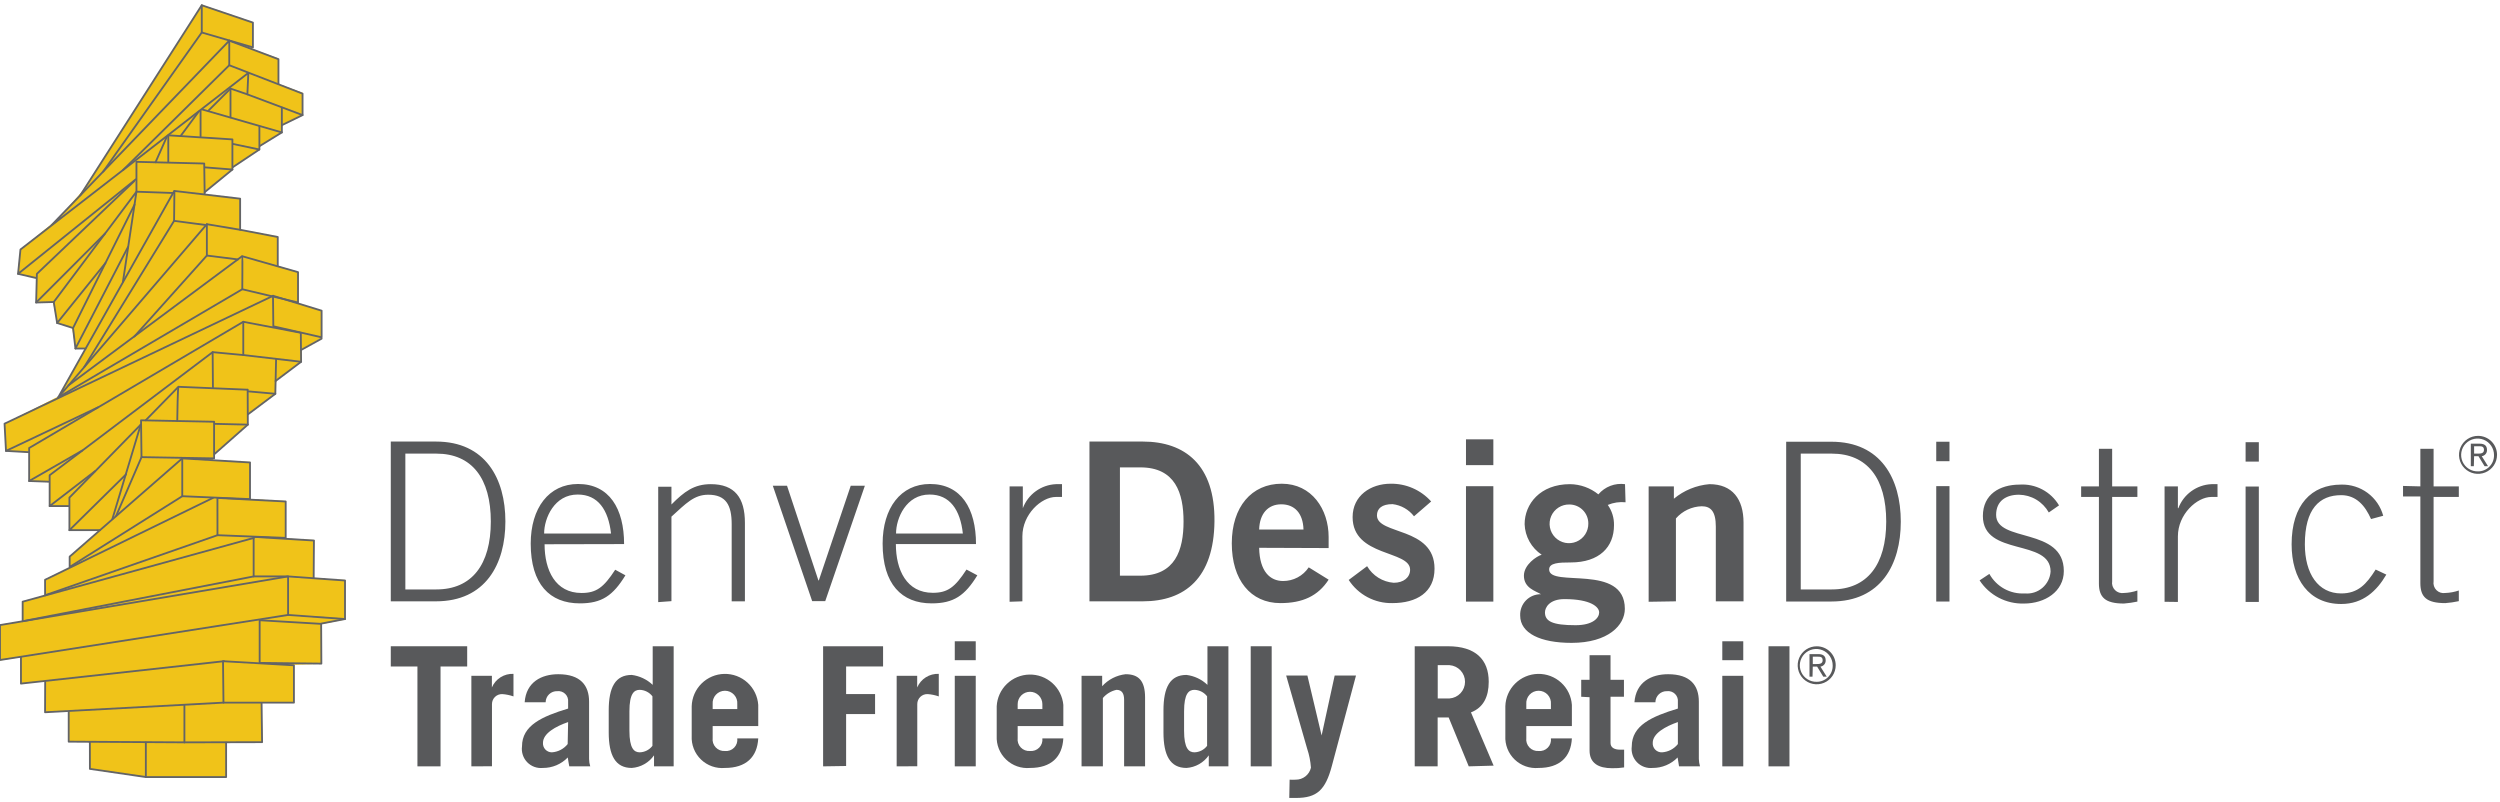 <?xml version="1.0" encoding="UTF-8"?> <svg xmlns="http://www.w3.org/2000/svg" width="499" height="160" viewBox="0 0 499 160" fill="none"><g clip-path="url(#clip0)"><path d="M93.251 128.992V133.032H87.931V152.964H83.32V133.032H78V128.992H93.251Z" fill="#58595B"></path><path d="M94.084 152.964V134.892H98.181V137.213C98.537 136.377 99.141 135.669 99.911 135.184C100.681 134.7 101.581 134.462 102.49 134.502V139.003C101.774 138.753 101.029 138.598 100.273 138.542C100.004 138.53 99.734 138.573 99.482 138.668C99.229 138.764 98.999 138.91 98.805 139.097C98.611 139.284 98.457 139.509 98.352 139.758C98.248 140.007 98.196 140.274 98.198 140.544V152.946L94.084 152.964Z" fill="#58595B"></path><path d="M104.724 140.172C105.008 136.15 108.076 134.573 111.428 134.573C115.879 134.573 117.581 136.823 117.581 140.048V151.493C117.587 151.992 117.664 152.487 117.812 152.964H113.626C113.52 152.486 113.449 151.936 113.325 151.192C112.68 151.86 111.905 152.39 111.049 152.75C110.192 153.109 109.271 153.29 108.342 153.283C107.769 153.339 107.191 153.265 106.651 153.066C106.111 152.867 105.623 152.548 105.224 152.134C104.824 151.72 104.524 151.221 104.346 150.674C104.167 150.127 104.115 149.547 104.192 148.977C104.192 144.796 108.182 143.007 113.396 141.43V140.101C113.427 139.81 113.392 139.516 113.295 139.241C113.197 138.965 113.038 138.715 112.83 138.509C112.622 138.304 112.371 138.147 112.094 138.051C111.818 137.956 111.523 137.924 111.232 137.957C110.933 137.945 110.635 137.994 110.354 138.099C110.074 138.205 109.818 138.366 109.601 138.573C109.385 138.779 109.212 139.027 109.093 139.302C108.974 139.577 108.912 139.873 108.909 140.172H104.724ZM113.396 144.123C110.896 144.991 108.377 146.391 108.377 148.269C108.36 148.512 108.394 148.755 108.475 148.985C108.556 149.214 108.684 149.425 108.851 149.603C109.017 149.78 109.218 149.922 109.442 150.019C109.666 150.116 109.907 150.165 110.151 150.165C110.763 150.125 111.36 149.958 111.903 149.674C112.447 149.39 112.925 148.996 113.307 148.517L113.396 144.123Z" fill="#58595B"></path><path d="M130.544 152.964V150.767C130.037 151.491 129.374 152.093 128.603 152.528C127.833 152.963 126.976 153.221 126.093 153.283C122.83 153.283 121.5 150.767 121.5 146.196V141.802C121.5 137.16 122.83 134.715 126.093 134.715C127.664 134.915 129.13 135.61 130.278 136.699V128.992H134.463V152.964H130.544ZM130.225 138.985C129.926 138.594 129.543 138.274 129.104 138.051C128.665 137.827 128.182 137.704 127.689 137.691C126.572 137.691 125.632 138.418 125.632 141.997V145.859C125.632 149.403 126.572 150.165 127.689 150.165C128.182 150.152 128.665 150.029 129.104 149.805C129.543 149.581 129.926 149.262 130.225 148.871V138.985Z" fill="#58595B"></path><path d="M142.248 144.92V147.312C142.206 147.65 142.238 147.993 142.344 148.316C142.45 148.64 142.626 148.936 142.86 149.183C143.094 149.431 143.38 149.623 143.697 149.747C144.015 149.871 144.356 149.922 144.696 149.899C145.032 149.933 145.373 149.892 145.691 149.777C146.01 149.662 146.298 149.476 146.535 149.234C146.772 148.993 146.951 148.701 147.059 148.38C147.168 148.059 147.202 147.719 147.16 147.383H151.346C151.15 151.104 148.916 153.283 144.696 153.283C143.825 153.36 142.948 153.25 142.123 152.959C141.299 152.668 140.547 152.204 139.918 151.597C139.289 150.991 138.798 150.256 138.478 149.444C138.158 148.631 138.017 147.759 138.063 146.887V140.969C138.11 139.262 138.813 137.639 140.026 136.437C141.239 135.234 142.869 134.544 144.578 134.51C146.286 134.476 147.942 135.1 149.202 136.253C150.463 137.406 151.23 139 151.346 140.703V144.92H142.248ZM147.16 141.536V140.544C147.189 140.204 147.147 139.862 147.037 139.539C146.927 139.217 146.751 138.92 146.52 138.669C146.289 138.418 146.008 138.218 145.696 138.08C145.383 137.943 145.046 137.873 144.704 137.873C144.363 137.873 144.025 137.943 143.713 138.08C143.4 138.218 143.12 138.418 142.889 138.669C142.658 138.92 142.482 139.217 142.372 139.539C142.261 139.862 142.219 140.204 142.248 140.544V141.536H147.16Z" fill="#58595B"></path><path d="M164.291 152.964V128.992H176.261V133.032H168.884V138.542H174.665V142.528H168.884V152.893L164.291 152.964Z" fill="#58595B"></path><path d="M178.974 152.964V134.892H183.071V137.213C183.427 136.377 184.031 135.669 184.801 135.184C185.571 134.7 186.471 134.462 187.38 134.502V139.003C186.664 138.753 185.919 138.598 185.163 138.542C184.894 138.53 184.624 138.573 184.372 138.668C184.119 138.764 183.889 138.91 183.695 139.097C183.5 139.284 183.347 139.509 183.242 139.758C183.138 140.007 183.086 140.274 183.088 140.544V152.946L178.974 152.964Z" fill="#58595B"></path><path d="M190.572 131.774V128H194.757V131.774H190.572ZM194.757 134.892V152.964H190.572V134.892H194.757Z" fill="#58595B"></path><path d="M203.127 144.92V147.312C203.084 147.651 203.117 147.996 203.224 148.321C203.331 148.646 203.508 148.943 203.744 149.191C203.98 149.438 204.269 149.63 204.588 149.753C204.908 149.875 205.251 149.925 205.592 149.899C205.928 149.93 206.267 149.886 206.584 149.77C206.901 149.653 207.188 149.468 207.424 149.227C207.66 148.986 207.839 148.695 207.949 148.376C208.059 148.057 208.095 147.718 208.057 147.383H212.242C212.029 151.104 209.813 153.283 205.592 153.283C204.721 153.36 203.843 153.249 203.018 152.959C202.193 152.668 201.44 152.204 200.809 151.598C200.179 150.992 199.686 150.257 199.364 149.445C199.042 148.632 198.898 147.76 198.942 146.887V140.969C199.027 139.285 199.747 137.696 200.958 136.522C202.169 135.348 203.781 134.676 205.468 134.643C207.155 134.609 208.793 135.216 210.05 136.34C211.307 137.465 212.09 139.024 212.242 140.703V144.92H203.127ZM208.057 141.536V140.544C208.057 139.891 207.797 139.264 207.335 138.803C206.873 138.341 206.246 138.081 205.592 138.081C204.938 138.081 204.311 138.341 203.849 138.803C203.387 139.264 203.127 139.891 203.127 140.544V141.536H208.057Z" fill="#58595B"></path><path d="M215.878 152.964V134.892H219.992V136.965C221.209 135.626 222.874 134.775 224.673 134.573C227.245 134.573 228.557 135.867 228.557 139.215V152.964H224.372V139.676C224.372 138.489 223.982 137.691 222.847 137.691C221.788 137.922 220.834 138.495 220.134 139.321V152.964H215.878Z" fill="#58595B"></path><path d="M241.272 152.964V150.767C240.766 151.493 240.103 152.096 239.333 152.531C238.563 152.967 237.704 153.224 236.821 153.283C233.558 153.283 232.228 150.767 232.228 146.196V141.802C232.228 137.16 233.558 134.715 236.821 134.715C238.393 134.909 239.861 135.605 241.006 136.699V128.992H245.191V152.964H241.272ZM240.935 138.985C240.638 138.596 240.257 138.278 239.822 138.054C239.386 137.831 238.906 137.707 238.417 137.691C237.282 137.691 236.342 138.418 236.342 141.997V145.859C236.342 149.403 237.282 150.165 238.417 150.165C238.906 150.149 239.386 150.025 239.822 149.802C240.257 149.578 240.638 149.26 240.935 148.871V138.985Z" fill="#58595B"></path><path d="M249.642 128.992H253.827V152.964H249.642V128.992Z" fill="#58595B"></path><path d="M257.409 155.622C257.817 155.649 258.225 155.649 258.633 155.622C259.335 155.627 260.019 155.393 260.57 154.958C261.122 154.524 261.508 153.914 261.665 153.23C261.574 151.933 261.318 150.653 260.903 149.42L256.718 134.839H260.956L263.793 146.798L266.4 134.839H270.656L265.85 152.84C264.556 157.712 262.853 159.271 258.668 159.271H257.338L257.409 155.622Z" fill="#58595B"></path><path d="M293.16 152.964L289.152 143.202H286.953V152.964H282.378V128.992H289.01C294.525 128.992 297.15 131.65 297.15 136.079C297.15 139.073 296.086 141.235 293.603 142.192L298.125 152.822L293.16 152.964ZM286.971 139.41H289.329C290.169 139.349 290.955 138.972 291.528 138.356C292.102 137.74 292.42 136.929 292.42 136.088C292.42 135.247 292.102 134.436 291.528 133.82C290.955 133.204 290.169 132.827 289.329 132.766H286.971V139.41Z" fill="#58595B"></path><path d="M304.651 144.92V147.312C304.608 147.65 304.641 147.993 304.747 148.316C304.853 148.64 305.029 148.936 305.263 149.183C305.497 149.431 305.783 149.623 306.1 149.747C306.418 149.871 306.759 149.922 307.098 149.899C307.435 149.933 307.776 149.892 308.094 149.777C308.412 149.662 308.701 149.476 308.938 149.234C309.175 148.993 309.354 148.701 309.462 148.38C309.571 148.059 309.605 147.719 309.563 147.383H313.748C313.553 151.104 311.319 153.283 307.098 153.283C306.228 153.36 305.351 153.25 304.526 152.959C303.702 152.668 302.95 152.204 302.321 151.597C301.692 150.991 301.201 150.256 300.881 149.444C300.561 148.631 300.419 147.759 300.466 146.887V140.969C300.513 139.262 301.216 137.639 302.429 136.437C303.642 135.234 305.272 134.544 306.98 134.51C308.689 134.476 310.345 135.1 311.605 136.253C312.865 137.406 313.633 139 313.748 140.703V144.92H304.651ZM309.563 141.536V140.544C309.592 140.204 309.55 139.862 309.44 139.539C309.33 139.217 309.153 138.92 308.923 138.669C308.692 138.418 308.411 138.218 308.099 138.08C307.786 137.943 307.449 137.873 307.107 137.873C306.766 137.873 306.428 137.943 306.116 138.08C305.803 138.218 305.523 138.418 305.292 138.669C305.061 138.92 304.885 139.217 304.775 139.539C304.664 139.862 304.622 140.204 304.651 140.544V141.536H309.563Z" fill="#58595B"></path><path d="M315.61 139.073V135.689H317.277V130.782H321.462V135.689H324.14V139.073H321.462V148.304C321.462 149.208 322.225 149.633 323.342 149.633C323.62 149.651 323.898 149.651 324.176 149.633V153.177C323.384 153.3 322.583 153.353 321.782 153.336C319.068 153.336 317.277 152.344 317.277 149.792V139.162L315.61 139.073Z" fill="#58595B"></path><path d="M326.233 140.172C326.534 136.15 329.584 134.573 332.954 134.573C337.405 134.573 339.089 136.823 339.089 140.048V151.493C339.104 151.991 339.182 152.485 339.32 152.964H335.135C335.046 152.486 334.975 151.936 334.851 151.192C334.202 151.859 333.424 152.388 332.564 152.747C331.705 153.107 330.782 153.289 329.85 153.283C329.278 153.339 328.699 153.265 328.159 153.066C327.619 152.867 327.131 152.548 326.732 152.134C326.333 151.72 326.033 151.221 325.854 150.674C325.675 150.127 325.623 149.547 325.701 148.977C325.701 144.796 329.691 143.007 334.904 141.43V140.101C334.936 139.81 334.901 139.516 334.803 139.241C334.705 138.965 334.546 138.715 334.338 138.509C334.131 138.304 333.879 138.147 333.603 138.051C333.326 137.956 333.032 137.924 332.741 137.957C332.442 137.945 332.143 137.994 331.863 138.099C331.582 138.205 331.326 138.366 331.11 138.573C330.893 138.779 330.72 139.027 330.601 139.302C330.482 139.577 330.42 139.873 330.418 140.172H326.233ZM334.904 144.123C332.422 144.991 329.886 146.391 329.886 148.269C329.868 148.519 329.903 148.771 329.99 149.007C330.077 149.242 330.213 149.457 330.389 149.636C330.565 149.815 330.777 149.955 331.012 150.046C331.246 150.137 331.497 150.178 331.748 150.165C332.36 150.125 332.957 149.958 333.501 149.674C334.044 149.39 334.522 148.996 334.904 148.517V144.123Z" fill="#58595B"></path><path d="M343.771 131.774V128H347.956V131.774H343.771ZM347.956 134.892V152.964H343.771V134.892H347.956Z" fill="#58595B"></path><path d="M352.993 128.992H357.178V152.964H352.993V128.992Z" fill="#58595B"></path><path d="M494.63 94.087C493.976 94.108 493.331 93.934 492.777 93.586C492.223 93.238 491.786 92.733 491.522 92.135C491.258 91.537 491.179 90.874 491.294 90.231C491.41 89.588 491.716 88.994 492.172 88.525C492.628 88.057 493.214 87.736 493.854 87.602C494.494 87.469 495.16 87.53 495.765 87.777C496.371 88.025 496.888 88.447 497.251 88.991C497.615 89.534 497.807 90.174 497.804 90.827C497.816 91.251 497.742 91.673 497.588 92.068C497.434 92.463 497.202 92.823 496.906 93.127C496.61 93.431 496.256 93.672 495.865 93.837C495.474 94.002 495.054 94.087 494.63 94.087ZM494.63 87C493.878 86.996 493.143 87.216 492.516 87.63C491.89 88.045 491.401 88.636 491.111 89.328C490.821 90.021 490.743 90.784 490.888 91.52C491.032 92.257 491.392 92.934 491.922 93.466C492.452 93.998 493.128 94.361 493.865 94.509C494.602 94.657 495.365 94.583 496.06 94.296C496.754 94.01 497.348 93.524 497.766 92.9C498.184 92.276 498.407 91.542 498.407 90.792C498.409 90.294 498.313 89.802 498.124 89.342C497.936 88.882 497.658 88.464 497.307 88.112C496.956 87.759 496.539 87.48 496.079 87.289C495.62 87.098 495.127 87 494.63 87ZM493.832 90.543V89.073H494.807C495.286 89.073 495.8 89.073 495.8 89.799C495.8 90.526 495.126 90.543 494.541 90.543H493.832ZM493.832 91.057H494.7L495.924 93.059H496.616L495.357 91.057C495.657 91.018 495.932 90.866 496.126 90.633C496.32 90.4 496.419 90.102 496.403 89.799C496.403 89.002 495.96 88.559 494.949 88.559H493.175V93.059H493.778L493.832 91.057ZM479.645 96.993V99.101H483.103V116.376C483.103 119.14 484.326 120.38 488.086 120.38C488.992 120.311 489.893 120.181 490.781 119.99V117.864C489.912 118.16 489.004 118.327 488.086 118.36C487.767 118.412 487.44 118.387 487.132 118.288C486.824 118.189 486.544 118.018 486.316 117.79C486.087 117.561 485.916 117.282 485.817 116.974C485.718 116.667 485.693 116.34 485.745 116.021V99.19H490.781V97.081H485.745V89.587H483.103V97.081L479.645 96.993ZM475.69 102.946C475.191 101.121 474.093 99.516 472.572 98.388C471.051 97.261 469.195 96.676 467.302 96.727C461.379 96.727 457.407 100.731 457.407 108.651C457.407 115.578 460.847 120.557 467.302 120.557C471.665 120.557 474.396 117.952 476.311 114.692L474.183 113.683C472.321 116.641 470.636 118.449 467.302 118.449C462.709 118.449 460.049 114.515 460.049 108.651C460.049 101.564 462.958 98.835 467.302 98.835C470.335 98.835 472.073 100.961 473.261 103.601L475.69 102.946ZM450.863 88.258H448.221V92.138H450.863V88.258ZM450.863 97.117H448.221V120.149H450.863V97.117ZM434.708 120.149V107.056C434.708 102.645 438.503 99.19 441.411 99.19H442.617V96.638H441.411C439.959 96.703 438.558 97.192 437.382 98.046C436.206 98.899 435.307 100.08 434.797 101.44H434.708V97.081H432.048V120.114L434.708 120.149ZM415.396 97.081V99.19H418.943V116.464C418.943 119.228 420.185 120.468 423.926 120.468C424.833 120.401 425.733 120.27 426.622 120.079V117.864C425.753 118.162 424.844 118.329 423.926 118.36C423.607 118.412 423.28 118.387 422.972 118.288C422.665 118.189 422.385 118.018 422.156 117.79C421.928 117.561 421.757 117.282 421.657 116.974C421.558 116.667 421.533 116.34 421.585 116.021V99.19H426.622V97.081H421.585V89.587H418.943V97.081H415.396ZM395.127 115.844C396.086 117.309 397.404 118.503 398.956 119.312C400.509 120.122 402.243 120.52 403.994 120.468C408.144 120.468 411.938 118.094 411.938 113.984C411.938 105.125 398.426 108.385 398.426 102.769C398.426 99.987 400.412 98.747 402.983 98.747C404.2 98.765 405.39 99.101 406.436 99.723C407.482 100.345 408.346 101.23 408.942 102.29L410.981 100.873C410.176 99.518 409.011 98.412 407.614 97.68C406.218 96.948 404.645 96.618 403.072 96.727C399.17 96.727 395.783 98.658 395.783 102.999C395.783 111.167 409.296 107.411 409.296 114.072C409.256 114.699 409.091 115.312 408.81 115.873C408.528 116.435 408.137 116.935 407.66 117.343C407.182 117.751 406.627 118.059 406.028 118.249C405.428 118.439 404.797 118.507 404.171 118.449C402.741 118.536 401.315 118.216 400.059 117.526C398.804 116.836 397.77 115.804 397.078 114.551L395.127 115.844ZM389.116 88.169H386.473V92.049H389.116V88.169ZM389.116 97.028H386.473V120.061H389.116V97.028ZM356.521 120.061H365.53C375.443 120.061 379.398 112.655 379.398 104.115C379.398 95.575 375.443 88.169 365.53 88.169H356.521V120.061ZM359.43 90.543H365.619C372.712 90.543 376.489 95.487 376.489 104.097C376.489 112.708 372.694 117.651 365.619 117.651H359.43V90.543ZM334.514 120.025V103.477C335.157 102.74 335.946 102.144 336.831 101.726C337.716 101.308 338.678 101.078 339.657 101.05C341.43 101.05 342.477 102.024 342.477 105.107V120.025H348.009V104.31C348.009 99.633 345.793 96.638 341.2 96.638C338.594 96.86 336.118 97.874 334.106 99.544V97.081H329.07V120.114L334.514 120.025ZM324.353 96.638C323.366 96.504 322.362 96.62 321.432 96.976C320.502 97.332 319.677 97.917 319.033 98.676C317.43 97.382 315.437 96.664 313.376 96.638C307.4 96.638 304.314 100.607 304.314 104.629C304.356 105.842 304.687 107.028 305.279 108.088C305.871 109.148 306.707 110.051 307.719 110.724C306.708 111.025 304.172 112.708 304.172 114.905C304.172 117.386 306.513 117.952 307.577 118.608C307.02 118.598 306.467 118.702 305.952 118.913C305.437 119.125 304.971 119.439 304.582 119.838C304.193 120.236 303.89 120.71 303.692 121.23C303.493 121.749 303.403 122.304 303.428 122.86C303.428 126.404 307.488 128.317 313.677 128.317C321.001 128.317 324.318 124.774 324.318 121.531C324.318 112.354 309.209 117.386 309.209 113.665C309.209 112.354 311.106 112.265 313.5 112.265C319.246 112.265 322.154 109.182 322.154 104.842C322.189 103.391 321.753 101.968 320.913 100.784C322.032 100.314 323.251 100.131 324.459 100.253L324.353 96.638ZM317.029 104.487C317.043 105.258 316.825 106.016 316.404 106.663C315.983 107.309 315.378 107.815 314.667 108.115C313.956 108.415 313.171 108.495 312.413 108.346C311.656 108.196 310.961 107.823 310.417 107.275C309.874 106.727 309.507 106.029 309.365 105.271C309.222 104.513 309.31 103.729 309.616 103.022C309.923 102.314 310.435 101.714 311.086 101.299C311.737 100.885 312.498 100.675 313.27 100.696C313.766 100.698 314.256 100.798 314.714 100.99C315.171 101.181 315.586 101.461 315.935 101.813C316.284 102.166 316.561 102.583 316.748 103.042C316.936 103.5 317.031 103.992 317.029 104.487ZM312.259 119.582C317.579 119.582 319.193 121.177 319.193 122.24C319.193 123.303 318.004 124.791 314.475 124.791C309.865 124.791 308.375 124.012 308.375 122.24C308.375 121.266 309.262 119.582 312.259 119.582ZM298.072 87.691H292.61V92.847H298.072V87.691ZM298.072 97.046H292.61V120.079H298.072V97.046ZM285.659 100.093C284.643 98.959 283.396 98.055 282.001 97.444C280.606 96.832 279.095 96.528 277.572 96.55C273.6 96.55 269.982 98.924 269.982 103.212C269.982 111.202 281.456 109.785 281.456 113.718C281.456 115.259 280.144 116.322 278.193 116.322C277.104 116.241 276.051 115.897 275.125 115.32C274.198 114.743 273.426 113.95 272.873 113.009L269.202 115.756C270.139 117.204 271.43 118.389 272.954 119.198C274.478 120.007 276.184 120.414 277.909 120.38C282.715 120.38 286.332 118.271 286.332 113.505C286.332 105.107 274.841 106.79 274.841 102.875C274.841 101.511 275.817 100.625 277.945 100.625C278.786 100.722 279.599 100.987 280.337 101.404C281.074 101.821 281.72 102.381 282.236 103.052L285.659 100.093ZM265.194 109.395V107.18C265.194 101.67 261.843 96.55 255.831 96.55C249.819 96.55 245.865 101.174 245.865 108.456C245.865 115.738 249.607 120.38 255.565 120.38C259.998 120.38 263.084 118.962 265.194 115.702L261.222 113.24C260.662 114.084 259.9 114.776 259.005 115.252C258.11 115.729 257.111 115.975 256.097 115.968C253.543 115.968 251.415 114.108 251.327 109.342L265.194 109.395ZM251.327 105.692C251.415 102.521 253.1 100.66 255.742 100.66C258.385 100.66 260.087 102.432 260.176 105.692H251.327ZM223.538 93.29H227.617C234.586 93.29 236.236 98.41 236.236 104.097C236.236 109.785 234.586 114.905 227.617 114.905H223.538V93.29ZM217.456 120.025H228.096C236.537 120.025 242.283 115.348 242.407 104.08C242.531 92.811 236.537 88.134 228.096 88.134H217.456V120.025ZM204.067 120.025V107.056C204.067 102.645 207.862 99.19 210.77 99.19H211.976V96.638H210.77C209.318 96.703 207.917 97.192 206.741 98.046C205.564 98.899 204.666 100.08 204.156 101.44V97.081H201.513V120.114L204.067 120.025ZM178.85 106.489C178.85 103.442 180.872 98.676 185.571 98.711C189.579 98.711 191.671 101.759 192.186 106.489H178.85ZM194.81 108.598C194.81 101.511 191.849 96.603 185.624 96.603C179.79 96.603 176.172 101.404 176.172 108.509C176.172 116.606 179.967 120.433 185.961 120.433C190.341 120.433 192.594 118.892 195.076 114.834L192.913 113.683C190.607 117.226 189.153 118.325 186.192 118.325C180.978 118.325 178.815 113.807 178.815 108.598H194.81ZM162.11 119.99H164.717L172.626 96.957H169.806L163.44 115.844H163.351L157.091 96.957H154.254L162.11 119.99ZM134.02 119.99V103.123C136.928 100.483 138.524 98.747 141.362 98.747C144.908 98.747 146.043 100.82 146.043 104.629V120.025H148.686V104.363C148.686 99.367 146.664 96.638 141.876 96.638C138.524 96.638 136.556 98.144 134.02 100.696V97.152H131.378V120.185L134.02 119.99ZM108.608 106.489C108.608 103.442 110.647 98.676 115.329 98.711C119.354 98.711 121.429 101.759 121.961 106.489H108.608ZM124.568 108.598C124.568 101.511 121.607 96.603 115.382 96.603C109.548 96.603 105.93 101.404 105.93 108.509C105.93 116.606 109.725 120.433 115.737 120.433C120.117 120.433 122.351 118.892 124.834 114.834L122.795 113.718C120.489 117.261 119.035 118.36 116.074 118.36C110.86 118.36 108.697 113.842 108.697 108.633L124.568 108.598ZM78 120.025H87.009C96.904 120.025 100.876 112.62 100.876 104.08C100.876 95.54 96.904 88.134 87.009 88.134H78V120.025ZM80.908 90.543H87.097C94.191 90.543 97.968 95.487 97.968 104.097C97.968 112.708 94.173 117.651 87.097 117.651H80.908V90.543Z" fill="#58595B"></path><path d="M16.742 37.783L11.882 43.406L4.084 49.803L3.507 54.609L7.261 55.524L7.212 60.239L10.586 60.33L11.403 64.419L14.382 65.384L15.058 69.514L16.981 69.662L11.832 79.035L0.957 84.567L1.196 89.999L5.817 90.337L5.776 95.96L9.86 96.248L10.009 100.964L13.903 101.054V105.819L19.968 105.918L13.903 111.103L13.953 113.271L9.093 115.819L9.043 118.803L4.472 120.147L4.571 123.996L0.041 124.664V131.828L4.084 131.16L4.183 136.445L9.142 135.917L9.093 142.166L13.763 141.877L13.804 148.035L17.996 148.134L17.897 153.517L29.259 155.15H45.093V148.274L52.403 148.134L52.213 140.245L58.707 140.294V132.694L64.095 132.504L64.194 124.574L68.864 123.659L68.914 115.769L62.56 115.39L62.75 107.789L56.974 107.501L57.073 99.999L49.903 99.62V92.209L42.493 91.92L42.733 90.626L49.375 84.855L49.565 82.597L54.862 78.747L55.151 75.911L60.11 72.259L60.25 69.662L64.144 67.494L64.095 61.921L59.532 60.569L59.623 54.37L55.291 53.117L55.44 47.206L47.931 45.904L47.98 39.605L40.81 38.839L40.852 38.262L46.388 33.934L46.339 33.456L51.685 29.894L51.826 29.268L56.157 26.432L56.397 24.94L60.25 23.019L60.39 18.501L55.53 16.77L55.58 11.667L50.382 9.846L50.481 4.413L40.323 1L16.742 37.783Z" fill="#F0C319"></path><path d="M50.481 9.458V4.512L40.274 1.049V6.482L50.481 9.458Z" stroke="#636466" stroke-width="0.37" stroke-linecap="round" stroke-linejoin="round"></path><path d="M20.603 34.239L40.274 6.482" stroke="#636466" stroke-width="0.37" stroke-linecap="round" stroke-linejoin="round"></path><path d="M40.274 1.041L16.015 39.004" stroke="#636466" stroke-width="0.37" stroke-linecap="round" stroke-linejoin="round"></path><path d="M55.58 16.77V11.816L45.761 8.114" stroke="#636466" stroke-width="0.37" stroke-linecap="round" stroke-linejoin="round"></path><path d="M45.761 13.019L24.597 33.901" stroke="#636466" stroke-width="0.37" stroke-linecap="round" stroke-linejoin="round"></path><path d="M41.677 22.005L46.008 17.685L49.375 18.831" stroke="#636466" stroke-width="0.37" stroke-linecap="round" stroke-linejoin="round"></path><path d="M46.008 17.685V23.407" stroke="#636466" stroke-width="0.37" stroke-linecap="round" stroke-linejoin="round"></path><path d="M56.256 21.477V26.432L40.422 21.865" stroke="#636466" stroke-width="0.37" stroke-linecap="round" stroke-linejoin="round"></path><path d="M60.39 22.97L56.355 24.94" stroke="#636466" stroke-width="0.37" stroke-linecap="round" stroke-linejoin="round"></path><path d="M40.035 22.055V27.199" stroke="#636466" stroke-width="0.37" stroke-linecap="round" stroke-linejoin="round"></path><path d="M51.776 25.228V29.845L46.537 28.74" stroke="#636466" stroke-width="0.37" stroke-linecap="round" stroke-linejoin="round"></path><path d="M40.901 33.406L46.388 33.835V27.825L33.59 27.009V32.301" stroke="#636466" stroke-width="0.37" stroke-linecap="round" stroke-linejoin="round"></path><path d="M39.663 22.269L36.041 27.157" stroke="#636466" stroke-width="0.37" stroke-linecap="round" stroke-linejoin="round"></path><path d="M56.256 26.432L51.875 29.128" stroke="#636466" stroke-width="0.37" stroke-linecap="round" stroke-linejoin="round"></path><path d="M51.735 29.861L46.487 33.357" stroke="#636466" stroke-width="0.37" stroke-linecap="round" stroke-linejoin="round"></path><path d="M34.704 38.526L27.237 38.262V32.301L40.761 32.639L40.852 38.74" stroke="#636466" stroke-width="0.37" stroke-linecap="round" stroke-linejoin="round"></path><path d="M46.388 33.835L40.852 38.361" stroke="#636466" stroke-width="0.37" stroke-linecap="round" stroke-linejoin="round"></path><path d="M33.302 27.297L31.041 32.392" stroke="#636466" stroke-width="0.37" stroke-linecap="round" stroke-linejoin="round"></path><path d="M27.088 35.805L3.606 54.658L4.084 49.803L49.565 14.553L49.375 18.839L60.39 22.97V18.691L45.761 13.019V8.114L10.198 45.038" stroke="#636466" stroke-width="0.37" stroke-linecap="round" stroke-linejoin="round"></path><path d="M3.606 54.658L7.121 55.475" stroke="#636466" stroke-width="0.37" stroke-linecap="round" stroke-linejoin="round"></path><path d="M26.75 36.193L7.36 54.658L7.212 60.38L10.726 60.281L27.237 38.262L24.539 56.249" stroke="#636466" stroke-width="0.37" stroke-linecap="round" stroke-linejoin="round"></path><path d="M7.212 60.38L20.974 46.613" stroke="#636466" stroke-width="0.37" stroke-linecap="round" stroke-linejoin="round"></path><path d="M25.546 49.308L15.058 69.563L14.58 65.474" stroke="#636466" stroke-width="0.37" stroke-linecap="round" stroke-linejoin="round"></path><path d="M10.727 60.281L11.403 64.469L21.049 52.499" stroke="#636466" stroke-width="0.37" stroke-linecap="round" stroke-linejoin="round"></path><path d="M11.403 64.469L14.58 65.474L26.849 40.858" stroke="#636466" stroke-width="0.37" stroke-linecap="round" stroke-linejoin="round"></path><path d="M15.058 69.563H17.08" stroke="#636466" stroke-width="0.37" stroke-linecap="round" stroke-linejoin="round"></path><path d="M34.853 38.121L47.931 39.655V45.862L41.289 44.749L11.593 79.357L34.779 38.121" stroke="#636466" stroke-width="0.37" stroke-linecap="round" stroke-linejoin="round"></path><path d="M34.812 38.154L34.746 44.082L40.95 44.898" stroke="#636466" stroke-width="0.37" stroke-linecap="round" stroke-linejoin="round"></path><path d="M34.746 44.082L16.841 73.215" stroke="#636466" stroke-width="0.37" stroke-linecap="round" stroke-linejoin="round"></path><path d="M41.289 44.749V51.007L47.485 51.781" stroke="#636466" stroke-width="0.37" stroke-linecap="round" stroke-linejoin="round"></path><path d="M47.931 45.862L55.44 47.305V53.117" stroke="#636466" stroke-width="0.37" stroke-linecap="round" stroke-linejoin="round"></path><path d="M48.36 51.147L59.483 54.321V60.38L48.36 57.733C48.36 57.733 48.41 51.196 48.36 51.147Z" stroke="#636466" stroke-width="0.37" stroke-linecap="round" stroke-linejoin="round"></path><path d="M41.289 51.007L26.833 67.148" stroke="#636466" stroke-width="0.37" stroke-linecap="round" stroke-linejoin="round"></path><path d="M48.278 51.171L13.664 76.916" stroke="#636466" stroke-width="0.37" stroke-linecap="round" stroke-linejoin="round"></path><path d="M48.36 57.733L11.626 79.316" stroke="#636466" stroke-width="0.37" stroke-linecap="round" stroke-linejoin="round"></path><path d="M54.524 59.036L0.908 84.567L1.196 89.999L19.58 81.294" stroke="#636466" stroke-width="0.37" stroke-linecap="round" stroke-linejoin="round"></path><path d="M54.491 59.036L54.557 65.128L64.194 67.329V62.012L54.491 59.036Z" stroke="#636466" stroke-width="0.37" stroke-linecap="round" stroke-linejoin="round"></path><path d="M64.194 67.593L60.101 69.852" stroke="#636466" stroke-width="0.37" stroke-linecap="round" stroke-linejoin="round"></path><path d="M59.862 66.389L48.558 64.229V70.866L60.101 72.209L60.044 66.496" stroke="#636466" stroke-width="0.37" stroke-linecap="round" stroke-linejoin="round"></path><path d="M48.558 64.229L5.817 89.422V96.009L16.42 89.925" stroke="#636466" stroke-width="0.37" stroke-linecap="round" stroke-linejoin="round"></path><path d="M1.196 89.999L5.768 90.255" stroke="#636466" stroke-width="0.37" stroke-linecap="round" stroke-linejoin="round"></path><path d="M42.502 77.353L42.444 70.289L9.91 94.855V101.013L18.969 94.047" stroke="#636466" stroke-width="0.37" stroke-linecap="round" stroke-linejoin="round"></path><path d="M55.109 71.657L54.953 78.598L49.507 78.112" stroke="#636466" stroke-width="0.37" stroke-linecap="round" stroke-linejoin="round"></path><path d="M42.444 70.289L48.558 70.866" stroke="#636466" stroke-width="0.37" stroke-linecap="round" stroke-linejoin="round"></path><path d="M5.817 96.009L9.761 96.149" stroke="#636466" stroke-width="0.37" stroke-linecap="round" stroke-linejoin="round"></path><path d="M60.102 72.209L55.002 76.051" stroke="#636466" stroke-width="0.37" stroke-linecap="round" stroke-linejoin="round"></path><path d="M35.381 83.965C35.381 82.531 35.505 77.106 35.612 77.205L49.358 77.782" stroke="#636466" stroke-width="0.37" stroke-linecap="round" stroke-linejoin="round"></path><path d="M49.433 77.782L49.466 84.756L42.832 84.6" stroke="#636466" stroke-width="0.37" stroke-linecap="round" stroke-linejoin="round"></path><path d="M54.953 78.606L49.515 82.687" stroke="#636466" stroke-width="0.37" stroke-linecap="round" stroke-linejoin="round"></path><path d="M49.466 84.756L42.873 90.576" stroke="#636466" stroke-width="0.37" stroke-linecap="round" stroke-linejoin="round"></path><path d="M42.733 84.179V91.492L28.244 91.244L28.153 83.891L42.733 84.179Z" stroke="#636466" stroke-width="0.37" stroke-linecap="round" stroke-linejoin="round"></path><path d="M35.612 77.205L29.085 83.882" stroke="#636466" stroke-width="0.37" stroke-linecap="round" stroke-linejoin="round"></path><path d="M28.087 84.765L22.435 103.585" stroke="#636466" stroke-width="0.37" stroke-linecap="round" stroke-linejoin="round"></path><path d="M13.854 105.819V99.323L28.087 84.765" stroke="#636466" stroke-width="0.37" stroke-linecap="round" stroke-linejoin="round"></path><path d="M25.141 94.698L13.854 105.819H19.943" stroke="#636466" stroke-width="0.37" stroke-linecap="round" stroke-linejoin="round"></path><path d="M9.91 101.013H13.771" stroke="#636466" stroke-width="0.37" stroke-linecap="round" stroke-linejoin="round"></path><path d="M28.244 91.252L23.194 102.934" stroke="#636466" stroke-width="0.37" stroke-linecap="round" stroke-linejoin="round"></path><path d="M36.379 91.492V99.043L49.903 99.62V92.308L36.379 91.492Z" stroke="#636466" stroke-width="0.37" stroke-linecap="round" stroke-linejoin="round"></path><path d="M36.379 91.492L13.903 111.103V113.172L36.379 99.043" stroke="#636466" stroke-width="0.37" stroke-linecap="round" stroke-linejoin="round"></path><path d="M43.401 99.389L43.409 106.825L57.024 107.361V100.098L43.401 99.389Z" stroke="#636466" stroke-width="0.37" stroke-linecap="round" stroke-linejoin="round"></path><path d="M43.409 106.825L9.002 118.811L8.994 115.728L42.518 99.373" stroke="#636466" stroke-width="0.37" stroke-linecap="round" stroke-linejoin="round"></path><path d="M50.629 107.212V115.052H57.502V122.743L68.864 123.56V115.868L57.502 115.052" stroke="#636466" stroke-width="0.37" stroke-linecap="round" stroke-linejoin="round"></path><path d="M62.61 115.341L62.659 107.888L50.72 107.163" stroke="#636466" stroke-width="0.37" stroke-linecap="round" stroke-linejoin="round"></path><path d="M50.629 115.052L4.522 123.997V120.097L50.67 107.361" stroke="#636466" stroke-width="0.37" stroke-linecap="round" stroke-linejoin="round"></path><path d="M57.502 115.052L0 124.763V131.737L57.502 122.743" stroke="#636466" stroke-width="0.37" stroke-linecap="round" stroke-linejoin="round"></path><path d="M68.864 123.56L64.103 124.475L64.144 132.455L51.826 132.314V123.799L64.144 124.524" stroke="#636466" stroke-width="0.37" stroke-linecap="round" stroke-linejoin="round"></path><path d="M44.705 131.976L4.183 136.445V131.21" stroke="#636466" stroke-width="0.37" stroke-linecap="round" stroke-linejoin="round"></path><path d="M44.515 131.976L58.666 132.793V140.245H44.606L44.515 131.976Z" stroke="#636466" stroke-width="0.37" stroke-linecap="round" stroke-linejoin="round"></path><path d="M44.606 140.245L8.994 142.166L9.018 136.09" stroke="#636466" stroke-width="0.37" stroke-linecap="round" stroke-linejoin="round"></path><path d="M13.713 142.075V148.035L37.056 148.175L52.312 148.134L52.213 140.294" stroke="#636466" stroke-width="0.37" stroke-linecap="round" stroke-linejoin="round"></path><path d="M36.808 140.871V148.184" stroke="#636466" stroke-width="0.37" stroke-linecap="round" stroke-linejoin="round"></path><path d="M45.134 148.225V155.1H29.11V148.2" stroke="#636466" stroke-width="0.37" stroke-linecap="round" stroke-linejoin="round"></path><path d="M17.938 148.126L17.946 153.468L29.11 155.1" stroke="#636466" stroke-width="0.37" stroke-linecap="round" stroke-linejoin="round"></path><g clip-path="url(#clip1)"><path d="M362.63 136.087C361.976 136.108 361.331 135.934 360.777 135.586C360.223 135.238 359.786 134.733 359.522 134.135C359.258 133.537 359.179 132.874 359.294 132.231C359.41 131.588 359.716 130.994 360.172 130.525C360.628 130.057 361.214 129.735 361.854 129.602C362.494 129.469 363.16 129.53 363.765 129.777C364.371 130.025 364.888 130.447 365.251 130.991C365.615 131.534 365.807 132.173 365.804 132.827C365.816 133.251 365.742 133.673 365.588 134.068C365.434 134.463 365.202 134.823 364.906 135.127C364.61 135.431 364.256 135.672 363.865 135.837C363.474 136.002 363.054 136.087 362.63 136.087ZM362.63 129C361.878 128.996 361.143 129.216 360.516 129.63C359.89 130.045 359.401 130.636 359.111 131.328C358.821 132.021 358.743 132.784 358.888 133.52C359.032 134.257 359.392 134.934 359.922 135.466C360.452 135.998 361.128 136.361 361.865 136.509C362.602 136.657 363.365 136.583 364.06 136.296C364.754 136.01 365.348 135.524 365.766 134.9C366.184 134.276 366.407 133.542 366.407 132.792C366.409 132.294 366.313 131.802 366.124 131.342C365.936 130.882 365.658 130.464 365.307 130.112C364.956 129.759 364.539 129.48 364.079 129.289C363.62 129.098 363.127 129 362.63 129ZM361.832 132.543V131.073H362.807C363.286 131.073 363.8 131.073 363.8 131.799C363.8 132.526 363.126 132.543 362.541 132.543H361.832ZM361.832 133.057H362.7L363.924 135.059H364.616L363.357 133.057C363.657 133.018 363.932 132.866 364.126 132.633C364.32 132.4 364.419 132.102 364.403 131.799C364.403 131.002 363.96 130.559 362.949 130.559H361.175V135.059H361.778L361.832 133.057ZM347.645 138.993V141.101H351.103V158.376C351.103 161.14 352.326 162.38 356.086 162.38C356.992 162.311 357.893 162.181 358.781 161.99V159.864C357.912 160.16 357.004 160.327 356.086 160.36C355.767 160.412 355.44 160.387 355.132 160.288C354.824 160.189 354.544 160.018 354.316 159.79C354.087 159.561 353.916 159.282 353.817 158.974C353.718 158.667 353.693 158.34 353.745 158.021V141.19H358.781V139.081H353.745V131.587H351.103V139.081L347.645 138.993ZM343.69 144.946C343.191 143.121 342.093 141.516 340.572 140.388C339.051 139.261 337.195 138.676 335.302 138.727C329.379 138.727 325.407 142.731 325.407 150.651C325.407 157.578 328.847 162.557 335.302 162.557C339.665 162.557 342.396 159.952 344.311 156.692L342.183 155.683C340.321 158.641 338.636 160.449 335.302 160.449C330.709 160.449 328.049 156.515 328.049 150.651C328.049 143.564 330.958 140.835 335.302 140.835C338.335 140.835 340.073 142.961 341.261 145.601L343.69 144.946ZM318.863 130.258H316.221V134.138H318.863V130.258ZM318.863 139.117H316.221V162.149H318.863V139.117ZM302.708 162.149V149.056C302.708 144.645 306.503 141.19 309.411 141.19H310.617V138.638H309.411C307.959 138.702 306.558 139.192 305.382 140.045C304.206 140.899 303.307 142.08 302.797 143.44H302.708V139.081H300.048V162.114L302.708 162.149ZM283.396 139.081V141.19H286.943V158.464C286.943 161.228 288.185 162.468 291.926 162.468C292.833 162.401 293.733 162.27 294.622 162.079V159.864C293.753 160.162 292.844 160.329 291.926 160.36C291.607 160.412 291.28 160.387 290.972 160.288C290.665 160.189 290.385 160.018 290.156 159.79C289.928 159.561 289.757 159.282 289.657 158.974C289.558 158.667 289.533 158.34 289.585 158.021V141.19H294.622V139.081H289.585V131.587H286.943V139.081H283.396ZM263.127 157.844C264.086 159.309 265.404 160.503 266.956 161.312C268.509 162.122 270.243 162.52 271.994 162.468C276.144 162.468 279.938 160.094 279.938 155.984C279.938 147.125 266.426 150.385 266.426 144.769C266.426 141.987 268.412 140.747 270.983 140.747C272.2 140.765 273.39 141.101 274.436 141.723C275.482 142.345 276.346 143.23 276.942 144.29L278.981 142.873C278.176 141.518 277.011 140.412 275.614 139.68C274.218 138.948 272.645 138.618 271.072 138.727C267.17 138.727 263.783 140.658 263.783 144.999C263.783 153.167 277.296 149.411 277.296 156.072C277.256 156.699 277.091 157.312 276.81 157.873C276.528 158.435 276.137 158.935 275.66 159.343C275.182 159.751 274.627 160.059 274.028 160.249C273.428 160.439 272.797 160.507 272.171 160.449C270.741 160.536 269.315 160.216 268.059 159.526C266.804 158.836 265.77 157.804 265.078 156.551L263.127 157.844ZM257.116 130.169H254.473V134.049H257.116V130.169ZM257.116 139.028H254.473V162.061H257.116V139.028ZM224.521 162.061H233.53C243.443 162.061 247.398 154.655 247.398 146.115C247.398 137.575 243.443 130.169 233.53 130.169H224.521V162.061ZM227.43 132.543H233.619C240.712 132.543 244.489 137.487 244.489 146.097C244.489 154.708 240.694 159.651 233.619 159.651H227.43V132.543ZM202.514 162.025V145.477C203.157 144.74 203.946 144.144 204.831 143.726C205.716 143.308 206.678 143.078 207.657 143.05C209.43 143.05 210.477 144.024 210.477 147.107V162.025H216.009V146.31C216.009 141.633 213.793 138.638 209.2 138.638C206.594 138.86 204.118 139.874 202.106 141.544V139.081H197.07V162.114L202.514 162.025ZM192.353 138.638C191.366 138.504 190.362 138.62 189.432 138.976C188.502 139.332 187.677 139.917 187.033 140.676C185.43 139.382 183.437 138.664 181.376 138.638C175.4 138.638 172.314 142.607 172.314 146.629C172.356 147.842 172.687 149.028 173.279 150.088C173.871 151.148 174.707 152.051 175.719 152.724C174.708 153.025 172.172 154.708 172.172 156.905C172.172 159.386 174.513 159.952 175.577 160.608C175.02 160.598 174.467 160.702 173.952 160.913C173.437 161.125 172.971 161.439 172.582 161.838C172.193 162.236 171.89 162.71 171.692 163.23C171.493 163.749 171.403 164.304 171.428 164.86C171.428 168.404 175.488 170.317 181.677 170.317C189.001 170.317 192.318 166.774 192.318 163.531C192.318 154.354 177.209 159.386 177.209 155.665C177.209 154.354 179.106 154.265 181.5 154.265C187.246 154.265 190.154 151.182 190.154 146.842C190.189 145.391 189.753 143.968 188.913 142.784C190.032 142.314 191.251 142.131 192.459 142.253L192.353 138.638ZM185.029 146.487C185.043 147.258 184.825 148.016 184.404 148.663C183.983 149.309 183.378 149.815 182.667 150.115C181.956 150.415 181.171 150.495 180.413 150.346C179.656 150.196 178.961 149.823 178.417 149.275C177.874 148.727 177.507 148.029 177.365 147.271C177.222 146.513 177.31 145.729 177.616 145.022C177.923 144.314 178.435 143.714 179.086 143.299C179.737 142.885 180.498 142.675 181.27 142.696C181.766 142.698 182.256 142.798 182.714 142.99C183.171 143.181 183.586 143.461 183.935 143.813C184.284 144.166 184.561 144.583 184.748 145.042C184.936 145.5 185.031 145.992 185.029 146.487ZM180.259 161.582C185.579 161.582 187.193 163.177 187.193 164.24C187.193 165.303 186.004 166.791 182.475 166.791C177.865 166.791 176.375 166.012 176.375 164.24C176.375 163.266 177.262 161.582 180.259 161.582ZM166.072 129.691H160.61V134.847H166.072V129.691ZM166.072 139.046H160.61V162.079H166.072V139.046ZM153.659 142.093C152.643 140.959 151.396 140.055 150.001 139.444C148.606 138.832 147.095 138.528 145.572 138.55C141.6 138.55 137.982 140.924 137.982 145.212C137.982 153.202 149.456 151.785 149.456 155.718C149.456 157.259 148.144 158.322 146.193 158.322C145.104 158.241 144.051 157.897 143.125 157.32C142.198 156.743 141.426 155.95 140.873 155.009L137.202 157.756C138.139 159.204 139.43 160.389 140.954 161.198C142.478 162.007 144.184 162.414 145.909 162.38C150.715 162.38 154.332 160.271 154.332 155.505C154.332 147.107 142.841 148.79 142.841 144.875C142.841 143.511 143.817 142.625 145.945 142.625C146.786 142.722 147.599 142.987 148.337 143.404C149.074 143.821 149.72 144.381 150.236 145.052L153.659 142.093ZM133.194 151.395V149.18C133.194 143.67 129.843 138.55 123.831 138.55C117.819 138.55 113.865 143.174 113.865 150.456C113.865 157.738 117.607 162.38 123.565 162.38C127.998 162.38 131.084 160.962 133.194 157.702L129.222 155.24C128.662 156.084 127.9 156.776 127.005 157.252C126.11 157.729 125.111 157.975 124.097 157.968C121.543 157.968 119.415 156.108 119.327 151.342L133.194 151.395ZM119.327 147.692C119.415 144.521 121.1 142.66 123.742 142.66C126.385 142.66 128.087 144.432 128.176 147.692H119.327ZM91.538 135.29H95.617C102.586 135.29 104.236 140.41 104.236 146.097C104.236 151.785 102.586 156.905 95.617 156.905H91.538V135.29ZM85.456 162.025H96.096C104.537 162.025 110.283 157.348 110.407 146.08C110.531 134.811 104.537 130.134 96.096 130.134H85.456V162.025ZM72.067 162.025V149.056C72.067 144.645 75.862 141.19 78.77 141.19H79.976V138.638H78.77C77.318 138.702 75.917 139.192 74.741 140.045C73.564 140.899 72.666 142.08 72.156 143.44V139.081H69.513V162.114L72.067 162.025ZM46.85 148.489C46.85 145.442 48.872 140.676 53.571 140.711C57.579 140.711 59.671 143.759 60.186 148.489H46.85ZM62.81 150.598C62.81 143.511 59.849 138.603 53.624 138.603C47.79 138.603 44.172 143.404 44.172 150.509C44.172 158.606 47.967 162.433 53.961 162.433C58.341 162.433 60.594 160.892 63.076 156.834L60.913 155.683C58.607 159.226 57.153 160.325 54.192 160.325C48.978 160.325 46.815 155.807 46.815 150.598H62.81ZM30.11 161.99H32.717L40.626 138.957H37.806L31.44 157.844H31.351L25.091 138.957H22.254L30.11 161.99ZM2.02 161.99V145.123C4.928 142.483 6.524 140.747 9.362 140.747C12.908 140.747 14.043 142.82 14.043 146.629V162.025H16.686V146.363C16.686 141.367 14.664 138.638 9.876 138.638C6.524 138.638 4.556 140.144 2.02 142.696V139.152H-0.622V162.185L2.02 161.99ZM-23.392 148.489C-23.392 145.442 -21.353 140.676 -16.671 140.711C-12.646 140.711 -10.571 143.759 -10.039 148.489H-23.392ZM-7.432 150.598C-7.432 143.511 -10.393 138.603 -16.618 138.603C-22.452 138.603 -26.07 143.404 -26.07 150.509C-26.07 158.606 -22.275 162.433 -16.263 162.433C-11.883 162.433 -9.649 160.892 -7.166 156.834L-9.205 155.718C-11.511 159.261 -12.965 160.36 -15.926 160.36C-21.14 160.36 -23.303 155.842 -23.303 150.633L-7.432 150.598ZM-54 162.025H-44.991C-35.096 162.025 -31.124 154.62 -31.124 146.08C-31.124 137.54 -35.096 130.134 -44.991 130.134H-54V162.025ZM-51.092 132.543H-44.903C-37.809 132.543 -34.032 137.487 -34.032 146.097C-34.032 154.708 -37.827 159.651 -44.903 159.651H-51.092V132.543Z" fill="#58595B"></path></g></g><defs><clipPath id="clip0"><rect width="499" height="160" fill="white"></rect></clipPath><clipPath id="clip1"><rect width="9" height="8" fill="white" transform="translate(358 129)"></rect></clipPath></defs></svg> 